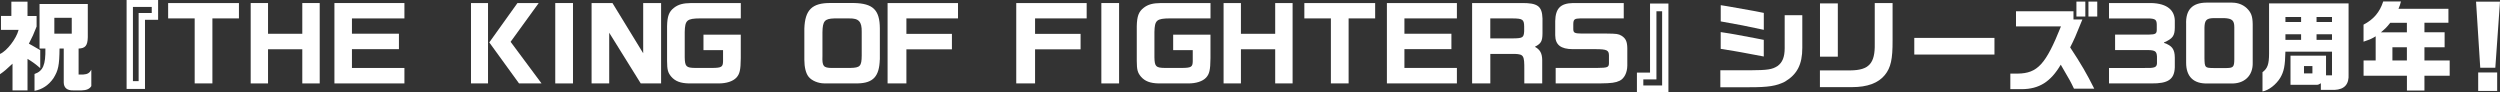 <?xml version="1.0" encoding="UTF-8"?><svg id="_レイヤー_2" xmlns="http://www.w3.org/2000/svg" viewBox="0 0 715.03 26.43"><rect x="0" y="0" width="715.03" height="26.43" fill="#333333" stroke="none"/><defs><style>.cls-1{fill:#fff;stroke-width:0px;}</style></defs><g id="_レイヤー_2-2"><path class="cls-1" d="M.28,8.54v-3.98h2.97V.48h4.62v4.09h2.6v3.02c-.98,2.46-1.06,2.66-2.21,4.9l.87.48c.87.5,1.65.95,2.38,1.37v5.15c-1.37-1.18-2.13-1.74-3.64-2.66v9.02H3.58v-7.64c-1.85,1.74-2.3,2.13-3.58,3.02v-5.8c1.96-.84,4.65-4.31,5.32-6.89H.28ZM11.31,13.89V1.15h13.8v9.52c-.06,2.38-.7,3.14-2.63,3.22v7.42h1.37c1.15-.06,1.79-.45,2.27-1.37v4.68c-.48.81-1.37,1.2-2.77,1.23h-2.38c-1.76.06-2.72-.73-2.74-2.27v-9.69h-1.2c-.06,4.82-.34,6.24-1.76,8.51-1.34,1.93-3.19,3.19-5.4,3.58v-4.82c2.44-.84,3.19-2.6,3.11-7.28h-1.65ZM20.52,9.63v-4.54h-4.98v4.54h4.98Z"/><path class="cls-1" d="M36.2,0h9.02v5.66h-3.75v19.77h-5.26V0ZM39.65,23.21V3.72h3.75v-1.74h-5.38v21.22h1.62Z"/><path class="cls-1" d="M48.1.87h20.24v4.4h-7.59v18.59h-5.07V5.26h-7.59V.87Z"/><path class="cls-1" d="M76.66.87v8.79h9.8V.87h4.98v22.99h-4.98v-9.77h-9.8v9.77h-4.96V.87h4.96Z"/><path class="cls-1" d="M115.67.87v4.4h-15.01v4.37h13.44v4.42h-13.44v5.38h15.01v4.42h-20.02V.87h20.02Z"/><path class="cls-1" d="M139.58.87v22.99h-4.87V.87h4.87ZM154.08.87l-8.04,11.09,8.85,11.9h-6.44l-8.51-11.73,8.06-11.26h6.08Z"/><path class="cls-1" d="M163.88.87v22.99h-5.07V.87h5.07Z"/><path class="cls-1" d="M175.17.87l8.79,14.36V.87h5.12v22.99h-5.82l-9.02-14.5v14.5h-5.04V.87h5.96Z"/><path class="cls-1" d="M211.85,5.26h-11.56c-3.84.03-4.37.5-4.45,3.89v7.28c.06,2.6.42,2.97,3,3h4.96c2.55-.03,2.97-.28,3-1.9v-3.19h-5.6v-4.42h10.67v6.75c-.03,3.36-.31,4.51-1.26,5.54-1.01,1.06-2.83,1.65-5.07,1.65h-8.51c-2.41-.06-3.89-.62-5.04-1.93-.98-1.18-1.18-1.96-1.2-4.48V7.5c.06-2.83.53-4.14,1.96-5.26,1.26-.98,2.63-1.34,4.96-1.37h14.17v4.4Z"/><path class="cls-1" d="M251.63,17.05c-.14,4.79-1.88,6.69-6.24,6.8h-9.63c-1.74,0-3.61-.78-4.48-1.88-.78-.95-1.23-2.72-1.23-4.87v-8.88c.17-5.4,2.21-7.39,7.48-7.36h6.64c5.52.11,7.45,1.96,7.48,7.28v8.9ZM243.21,19.43c2.8-.06,3.22-.5,3.25-3.53v-6.77c.06-2.94-.84-3.92-3.58-3.86h-4.26c-2.77.08-3.33.73-3.39,3.98v6.8c-.11,2.88.28,3.36,2.66,3.39h5.32Z"/><path class="cls-1" d="M253.87.87h20.13v4.4h-14.76v4.42h13.02v4.42h-13.02v9.74h-5.38V.87Z"/><path class="cls-1" d="M290.67.87h20.13v4.4h-14.76v4.42h13.02v4.42h-13.02v9.74h-5.38V.87Z"/><path class="cls-1" d="M320.07.87v22.99h-5.07V.87h5.07Z"/><path class="cls-1" d="M346.19,5.26h-11.56c-3.84.03-4.37.5-4.45,3.89v7.28c.06,2.6.42,2.97,3,3h4.96c2.55-.03,2.97-.28,3-1.9v-3.19h-5.6v-4.42h10.67v6.75c-.03,3.36-.31,4.51-1.26,5.54-1.01,1.06-2.83,1.65-5.07,1.65h-8.51c-2.41-.06-3.89-.62-5.04-1.93-.98-1.18-1.18-1.96-1.2-4.48V7.5c.06-2.83.53-4.14,1.96-5.26,1.26-.98,2.63-1.34,4.96-1.37h14.17v4.4Z"/><path class="cls-1" d="M354.92.87v8.79h9.8V.87h4.98v22.99h-4.98v-9.77h-9.8v9.77h-4.96V.87h4.96Z"/><path class="cls-1" d="M373.07.87h20.24v4.4h-7.59v18.59h-5.07V5.26h-7.59V.87Z"/><path class="cls-1" d="M416.69.87v4.4h-15.01v4.37h13.44v4.42h-13.44v5.38h15.01v4.42h-20.02V.87h20.02Z"/><path class="cls-1" d="M435.09.87c4.68-.06,5.96.87,6.08,4.42v4.28c-.03,2.21-.39,2.88-2.18,3.81,1.48.81,2.07,1.85,2.1,3.78v6.69h-5.12v-3.89c.03-4.09-.2-4.42-2.66-4.54h-7.06v8.43h-5.21V.87h14.06ZM432.68,10.98c2.83-.03,3.14-.22,3.25-2.04v-1.37c-.03-1.99-.45-2.27-3.19-2.3h-6.5v5.71h6.44Z"/><path class="cls-1" d="M464.4,5.26h-12.35c-1.74.03-2.04.28-2.07,1.62v1.46c.03,1.06.36,1.23,2.49,1.26h7.14c2.74.03,3.25.08,4.17.62,1.2.76,1.62,1.65,1.65,3.58v4.98c-.03,2.02-.87,3.67-2.18,4.31-1.15.56-2.38.73-5.43.76h-12.88v-4.42h11.82c3.05-.03,3.39-.17,3.42-1.37v-2.24c-.03-1.46-.62-1.74-3.67-1.76h-6.69c-3.44-.03-4.98-1.23-5.01-3.98v-4.06c.08-3.61,1.51-5.07,5.07-5.15h14.53v4.4Z"/><path class="cls-1" d="M477.2,26.43h-9.02v-5.66h3.75V1.01h5.26v25.42ZM473.76,3.22v19.49h-3.75v1.74h5.38V3.22h-1.62Z"/><path class="cls-1" d="M492.04,20.1h8.57c4.87-.03,6.24-.22,7.76-1.2,1.43-1.01,2.07-2.6,2.07-5.15V4.34h5.04v9.35c0,4.73-1.46,7.56-4.96,9.66-2.41,1.23-4.76,1.62-10.16,1.6h-8.32v-4.84ZM492.15,1.48l1.76.28,6.5,1.15c1.32.22,1.96.36,4.06.78v4.84c-4.59-1.01-7.56-1.57-12.32-2.41V1.48ZM492.15,9.18c2.58.39,2.69.42,4.31.7.81.14,2.66.48,5.54,1.04l2.46.48v4.76l-2.55-.48c-1.29-.25-2.6-.5-3.89-.73-1.12-.2-2.52-.45-5.88-.98v-4.79Z"/><path class="cls-1" d="M529.31,20.13c5.24-.06,7-2.02,6.89-7.62V.87h5.1v10.7c.03,5.32-.5,7.78-2.21,9.88-1.88,2.32-5.01,3.47-9.41,3.47h-9.16v-4.79h8.79ZM520.54.98h5.1v15.23h-5.1V.98Z"/><path class="cls-1" d="M570.44,10.84v4.76h-22.93v-4.76h22.93Z"/><path class="cls-1" d="M576.6,7.56V3.22h16.44v2.35h2.55c-1.99,4.93-2.32,5.66-3.5,7.98,3.16,4.79,4.7,7.45,6.89,11.81h-5.8c-1.01-2.1-1.01-2.13-3.78-6.86-2.88,4.9-6.19,6.97-11.12,7h-3.3v-4.45h2.13c5.66-.08,8.01-2.66,12.35-13.5h-12.85ZM593.88.45h2.55v4.28h-2.55V.45ZM599.84.45v4.28h-2.52V.45h2.52Z"/><path class="cls-1" d="M614.43.87c4.76-.11,7.45,1.6,7.59,4.93v2.1c-.03,2.35-.59,3.14-3.08,4.23v.14c2.3.78,3.05,1.82,3.08,4.17v2.83c-.14,3.44-1.9,4.65-6.75,4.59h-12.07v-4.42h10.22c2.83.06,3.42-.17,3.5-1.32v-1.96c-.11-1.65-.56-1.88-3.61-1.85h-8.37v-4.42h9.74c1.76-.03,2.16-.25,2.18-1.32v-1.54c-.03-1.37-.39-1.68-2.24-1.76h-11.42V.87h11.23Z"/><path class="cls-1" d="M638.45.76c1.6,0,3.05.56,4.14,1.57,1.29,1.26,1.68,2.32,1.71,4.65v10.95c.11,3.72-2.41,6.1-6.24,5.94h-6.64c-4,.14-6.16-1.93-6.16-5.91V6.94c-.17-4.12,1.76-6.16,5.8-6.19h7.39ZM633.1,5.18c-2.04.06-2.55.59-2.6,2.77v8.68c.06,2.72.14,2.8,2.58,2.83h3.78c1.9-.03,2.16-.34,2.18-2.52V7.81c0-1.96-.62-2.52-2.88-2.63h-3.05Z"/><path class="cls-1" d="M671.72.98v20.22c.17,2.88-1.15,4.37-3.98,4.51h-3.95v-1.9c-.53.34-.76.45-1.2.45h-7.48v-8.34h10.16v5.63h1.71v-6.78h-13.33c-.08,4.06-.42,5.71-1.48,7.5-1.18,1.93-3.3,3.58-5.07,3.89v-5.52c1.43-1.04,1.88-2.27,1.88-5.38V.98h22.74ZM658.14,6.3v-1.43h-4.48v1.43h4.48ZM658.14,11.4v-1.6h-4.48v1.6h4.48ZM661.38,21v-2.1h-2.41v2.1h2.41ZM666.98,6.3v-1.43h-4.42v1.43h4.42ZM666.98,11.4v-1.6h-4.42v1.6h4.42Z"/><path class="cls-1" d="M679.47,17.3v-6.92c-1.01.64-1.51.87-3.47,1.54v-4.87c2.88-1.51,4.62-3.53,5.63-6.64h5.07c-.25,1.01-.31,1.15-.7,2.1h14.28v4h-6.86v2.72h5.77v4.28h-5.77v3.78h7.22v4.37h-7.22v4.23h-5.01v-4.23h-12.4v-4.37h3.47ZM688.4,9.24v-2.72h-4.76c-1.09,1.37-1.29,1.54-2.66,2.72h7.42ZM688.4,13.52h-4.14v3.78h4.14v-3.78Z"/><path class="cls-1" d="M715.03.48l-1.34,18.9h-4.31l-1.2-18.9h6.86ZM714.22,20.72v5.29h-5.43v-5.29h5.43Z"/></g></svg>